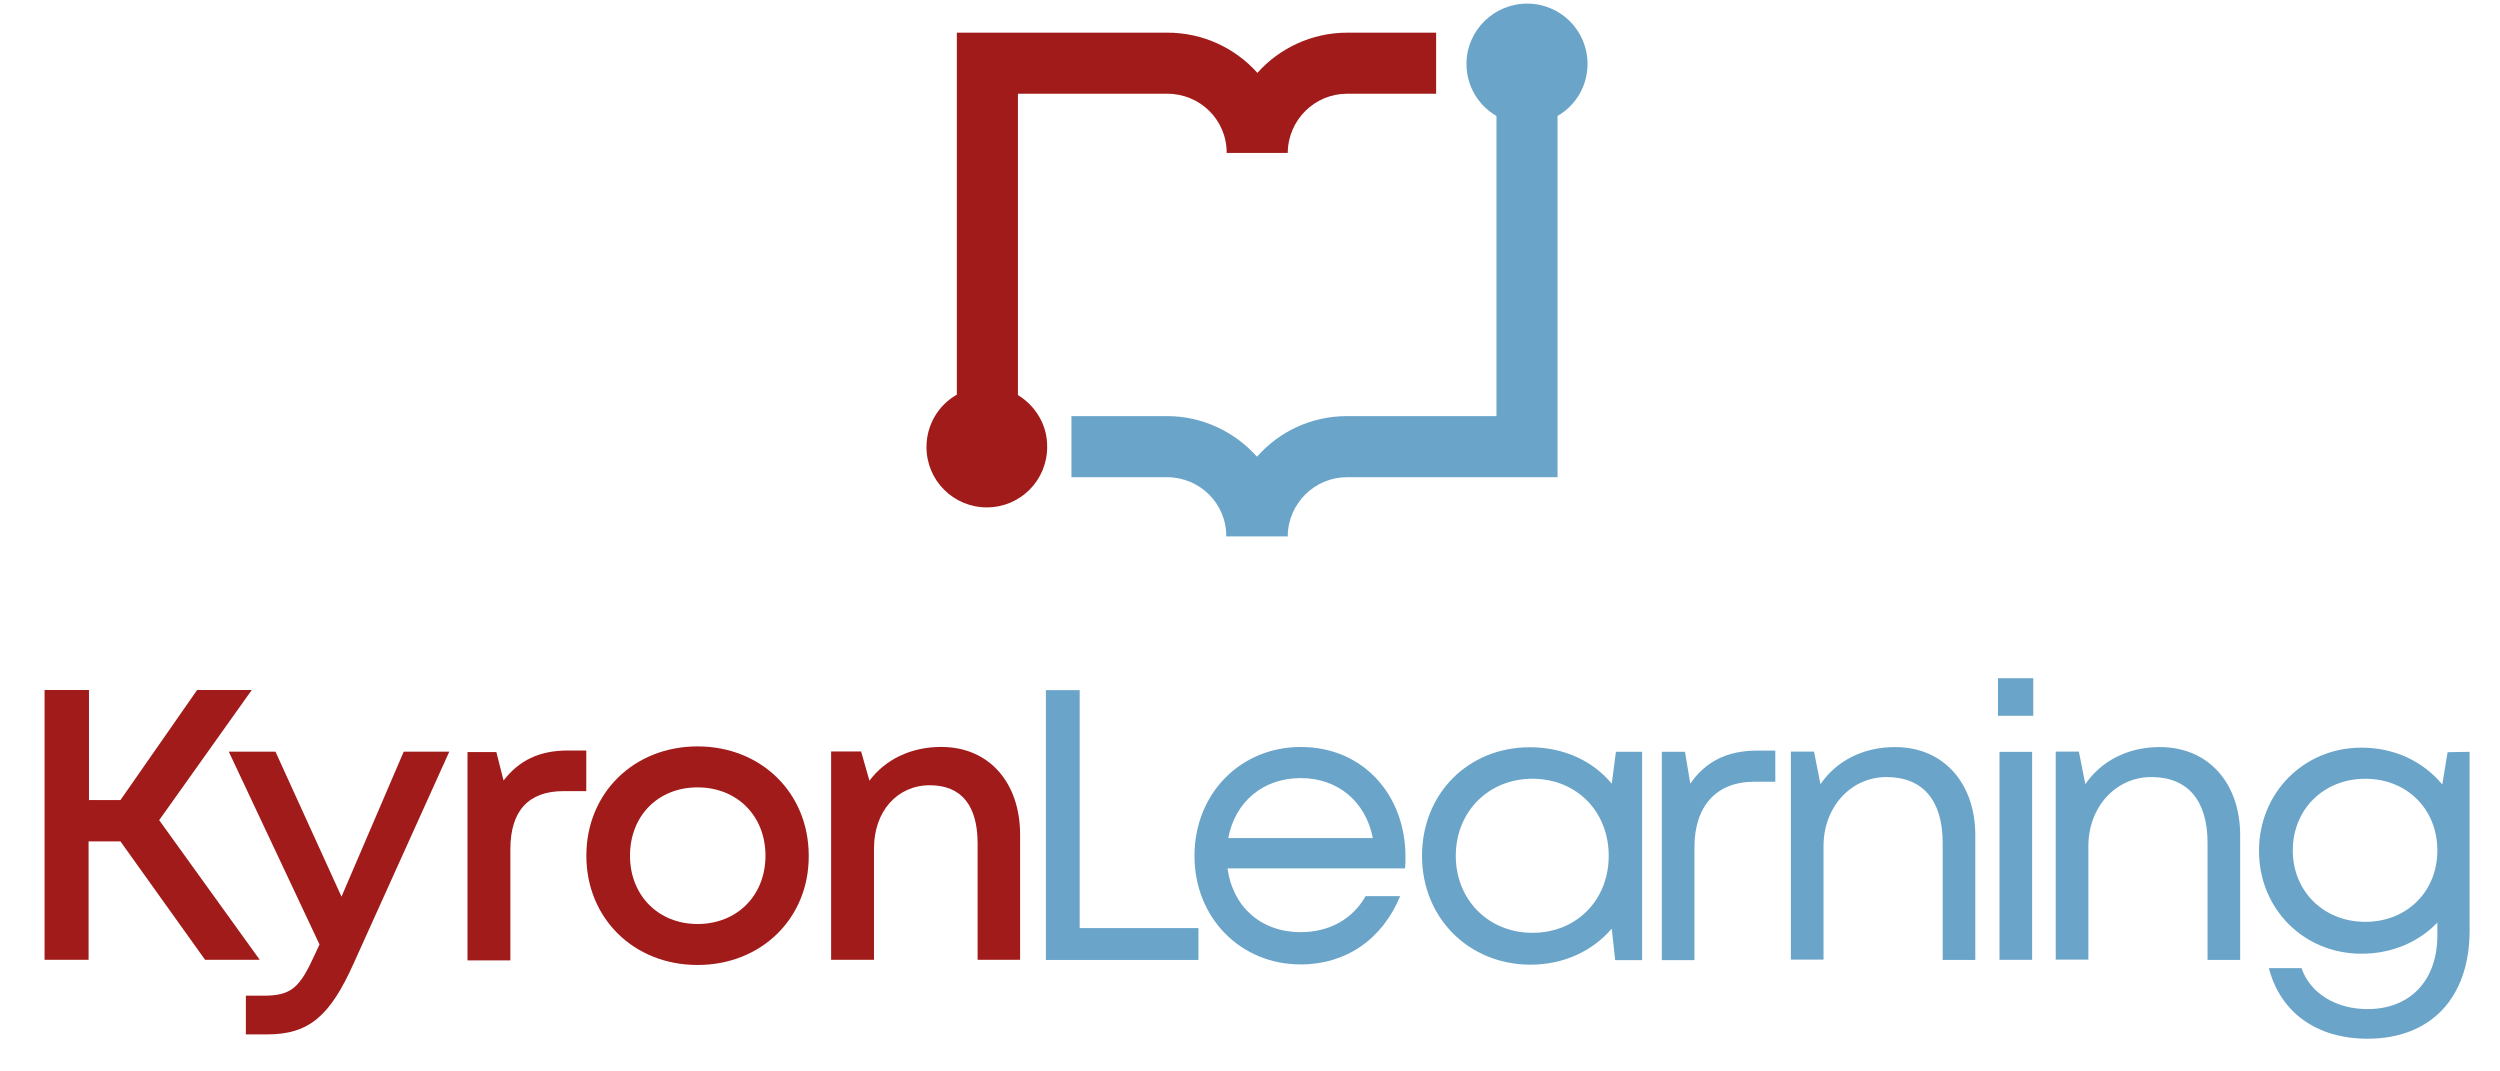 <svg width="140" height="60" viewBox="0 0 140 60" fill="none" xmlns="http://www.w3.org/2000/svg">
<g clip-path="url(#clip0_5762_18768)">
<mask id="mask0_5762_18768" style="mask-type:luminance" maskUnits="userSpaceOnUse" x="-27" y="-16" width="194" height="90">
<path d="M166.568 73.32H-26.203V-15.51H166.568V73.32Z" fill="white"/>
</mask>
<g mask="url(#mask0_5762_18768)">
<path d="M88.902 3.581C88.902 1.711 87.393 0.202 85.523 0.202C83.653 0.202 82.123 1.711 82.123 3.581C82.123 4.835 82.803 5.919 83.802 6.493V23.302H75.428C73.431 23.302 71.624 24.174 70.392 25.576C69.159 24.195 67.353 23.302 65.355 23.302H60V26.724H65.355C67.183 26.724 68.671 28.19 68.671 30.018V30.039H72.113V30.018C72.135 28.19 73.622 26.724 75.428 26.724H87.223V6.493C88.222 5.919 88.902 4.835 88.902 3.581Z" fill="#6AA4C9"/>
<path d="M57.004 22.124V5.25H65.377C67.205 5.25 68.693 6.716 68.693 8.544V8.565H72.114V8.544C72.135 6.716 73.623 5.25 75.429 5.25H80.423V1.829H75.451C73.453 1.829 71.647 2.7 70.414 4.081C69.181 2.7 67.375 1.829 65.377 1.829H53.583V22.102C52.563 22.676 51.883 23.781 51.883 25.035C51.883 26.905 53.392 28.414 55.262 28.414C57.132 28.414 58.641 26.905 58.641 25.035C58.662 23.802 57.982 22.719 57.004 22.124Z" fill="#A11B1A"/>
<path d="M6.746 47.12H4.961V53.75H2.496V38.64H4.982V44.803H6.746L11.039 38.64H14.099L8.914 45.929L14.546 53.75H11.485L6.746 47.12Z" fill="#A11B1A"/>
<path d="M25.16 42.093L19.804 53.952C18.487 56.885 17.318 57.926 14.959 57.926H13.769V55.758H14.768C16.319 55.758 16.787 55.312 17.637 53.442L17.892 52.889L12.812 42.093H15.426L19.124 50.212L22.609 42.093H25.16Z" fill="#A11B1A"/>
<path d="M32.831 42.029V44.303H31.556C29.58 44.303 28.581 45.429 28.581 47.555V53.781H26.18V42.114H27.795L28.199 43.708C29.07 42.582 30.196 42.029 31.79 42.029H32.831Z" fill="#A11B1A"/>
<path d="M42.867 47.919C42.867 45.687 41.273 44.093 39.063 44.093C36.852 44.093 35.28 45.687 35.28 47.919C35.28 50.15 36.874 51.744 39.063 51.744C41.273 51.744 42.867 50.15 42.867 47.919ZM39.063 54.039C35.492 54.039 32.836 51.425 32.836 47.919C32.836 44.391 35.514 41.798 39.063 41.798C42.612 41.798 45.289 44.391 45.289 47.919C45.31 51.425 42.633 54.039 39.063 54.039Z" fill="#A11B1A"/>
<path d="M52.706 41.828C55.426 41.828 57.126 43.868 57.126 46.737V53.75H54.746V47.226C54.746 45.101 53.832 43.974 52.068 43.974C50.241 43.974 48.944 45.441 48.944 47.502V53.75H46.543V42.083H48.222L48.689 43.719C49.561 42.55 50.984 41.828 52.706 41.828Z" fill="#A11B1A"/>
<path d="M67.113 51.973V53.758H58.57V38.648H60.462V51.973H67.113Z" fill="#6AA4C9"/>
<path d="M72.841 43.573C70.716 43.573 69.165 44.912 68.782 46.931H76.879C76.475 44.87 74.902 43.573 72.841 43.573ZM78.685 48.631H68.74C69.037 50.799 70.631 52.201 72.841 52.201C74.456 52.201 75.752 51.458 76.475 50.183H78.409C77.41 52.605 75.37 54.008 72.841 54.008C69.462 54.008 66.891 51.394 66.891 47.93C66.891 44.445 69.462 41.831 72.841 41.831C76.369 41.831 78.706 44.551 78.706 47.972C78.706 48.185 78.706 48.419 78.685 48.631Z" fill="#6AA4C9"/>
<path d="M90.088 47.924C90.088 45.438 88.282 43.61 85.817 43.61C83.352 43.61 81.524 45.459 81.524 47.924C81.524 50.389 83.352 52.238 85.817 52.238C88.282 52.238 90.088 50.411 90.088 47.924ZM91.959 42.101V53.768H90.45L90.258 52.005C89.175 53.258 87.581 54.023 85.689 54.023C82.225 54.002 79.633 51.388 79.633 47.924C79.633 44.439 82.225 41.846 85.668 41.846C87.581 41.846 89.196 42.611 90.258 43.886L90.492 42.101H91.959Z" fill="#6AA4C9"/>
<path d="M99.417 42.035V43.778H98.227C96.101 43.778 94.89 45.159 94.89 47.433V53.766H93.062V42.099H94.359L94.656 43.884C95.485 42.672 96.697 42.035 98.375 42.035H99.417Z" fill="#6AA4C9"/>
<path d="M110.617 46.766V53.758H108.79V47.191C108.79 44.832 107.685 43.515 105.644 43.515C103.647 43.515 102.117 45.194 102.117 47.382V53.737H100.289V42.091H101.585L101.947 43.918C102.818 42.622 104.327 41.836 106.112 41.836C108.896 41.836 110.617 43.918 110.617 46.766Z" fill="#6AA4C9"/>
<path d="M111.972 42.104H113.799V53.75H111.972V42.104ZM111.887 37.981H113.863V40.085H111.887V37.981Z" fill="#6AA4C9"/>
<path d="M125.449 46.766V53.758H123.622V47.191C123.622 44.832 122.517 43.515 120.476 43.515C118.479 43.515 116.949 45.194 116.949 47.382V53.737H115.121V42.091H116.417L116.779 43.918C117.65 42.622 119.159 41.836 120.944 41.836C123.728 41.836 125.449 43.918 125.449 46.766Z" fill="#6AA4C9"/>
<path d="M132.454 51.623C134.792 51.623 136.492 49.922 136.492 47.627C136.492 45.311 134.792 43.611 132.454 43.611C130.117 43.611 128.395 45.332 128.395 47.627C128.395 49.901 130.117 51.623 132.454 51.623ZM138.298 42.102V52.111C138.298 55.873 136.131 58.168 132.582 58.168C129.713 58.168 127.694 56.68 127.056 54.215H128.884C129.394 55.682 130.882 56.51 132.582 56.51C134.919 56.51 136.492 54.959 136.492 52.388V51.665C135.451 52.749 133.963 53.408 132.242 53.408C129.012 53.408 126.504 50.9 126.504 47.648C126.504 44.397 129.012 41.868 132.242 41.868C134.112 41.868 135.706 42.654 136.768 43.93L137.066 42.123L138.298 42.102Z" fill="#6AA4C9"/>
</g>
</g>
<defs>
<clipPath id="clip0_5762_18768">
<rect width="138.072" height="60" fill="white" transform="translate(1.082)"/>
</clipPath>
</defs>
</svg>
